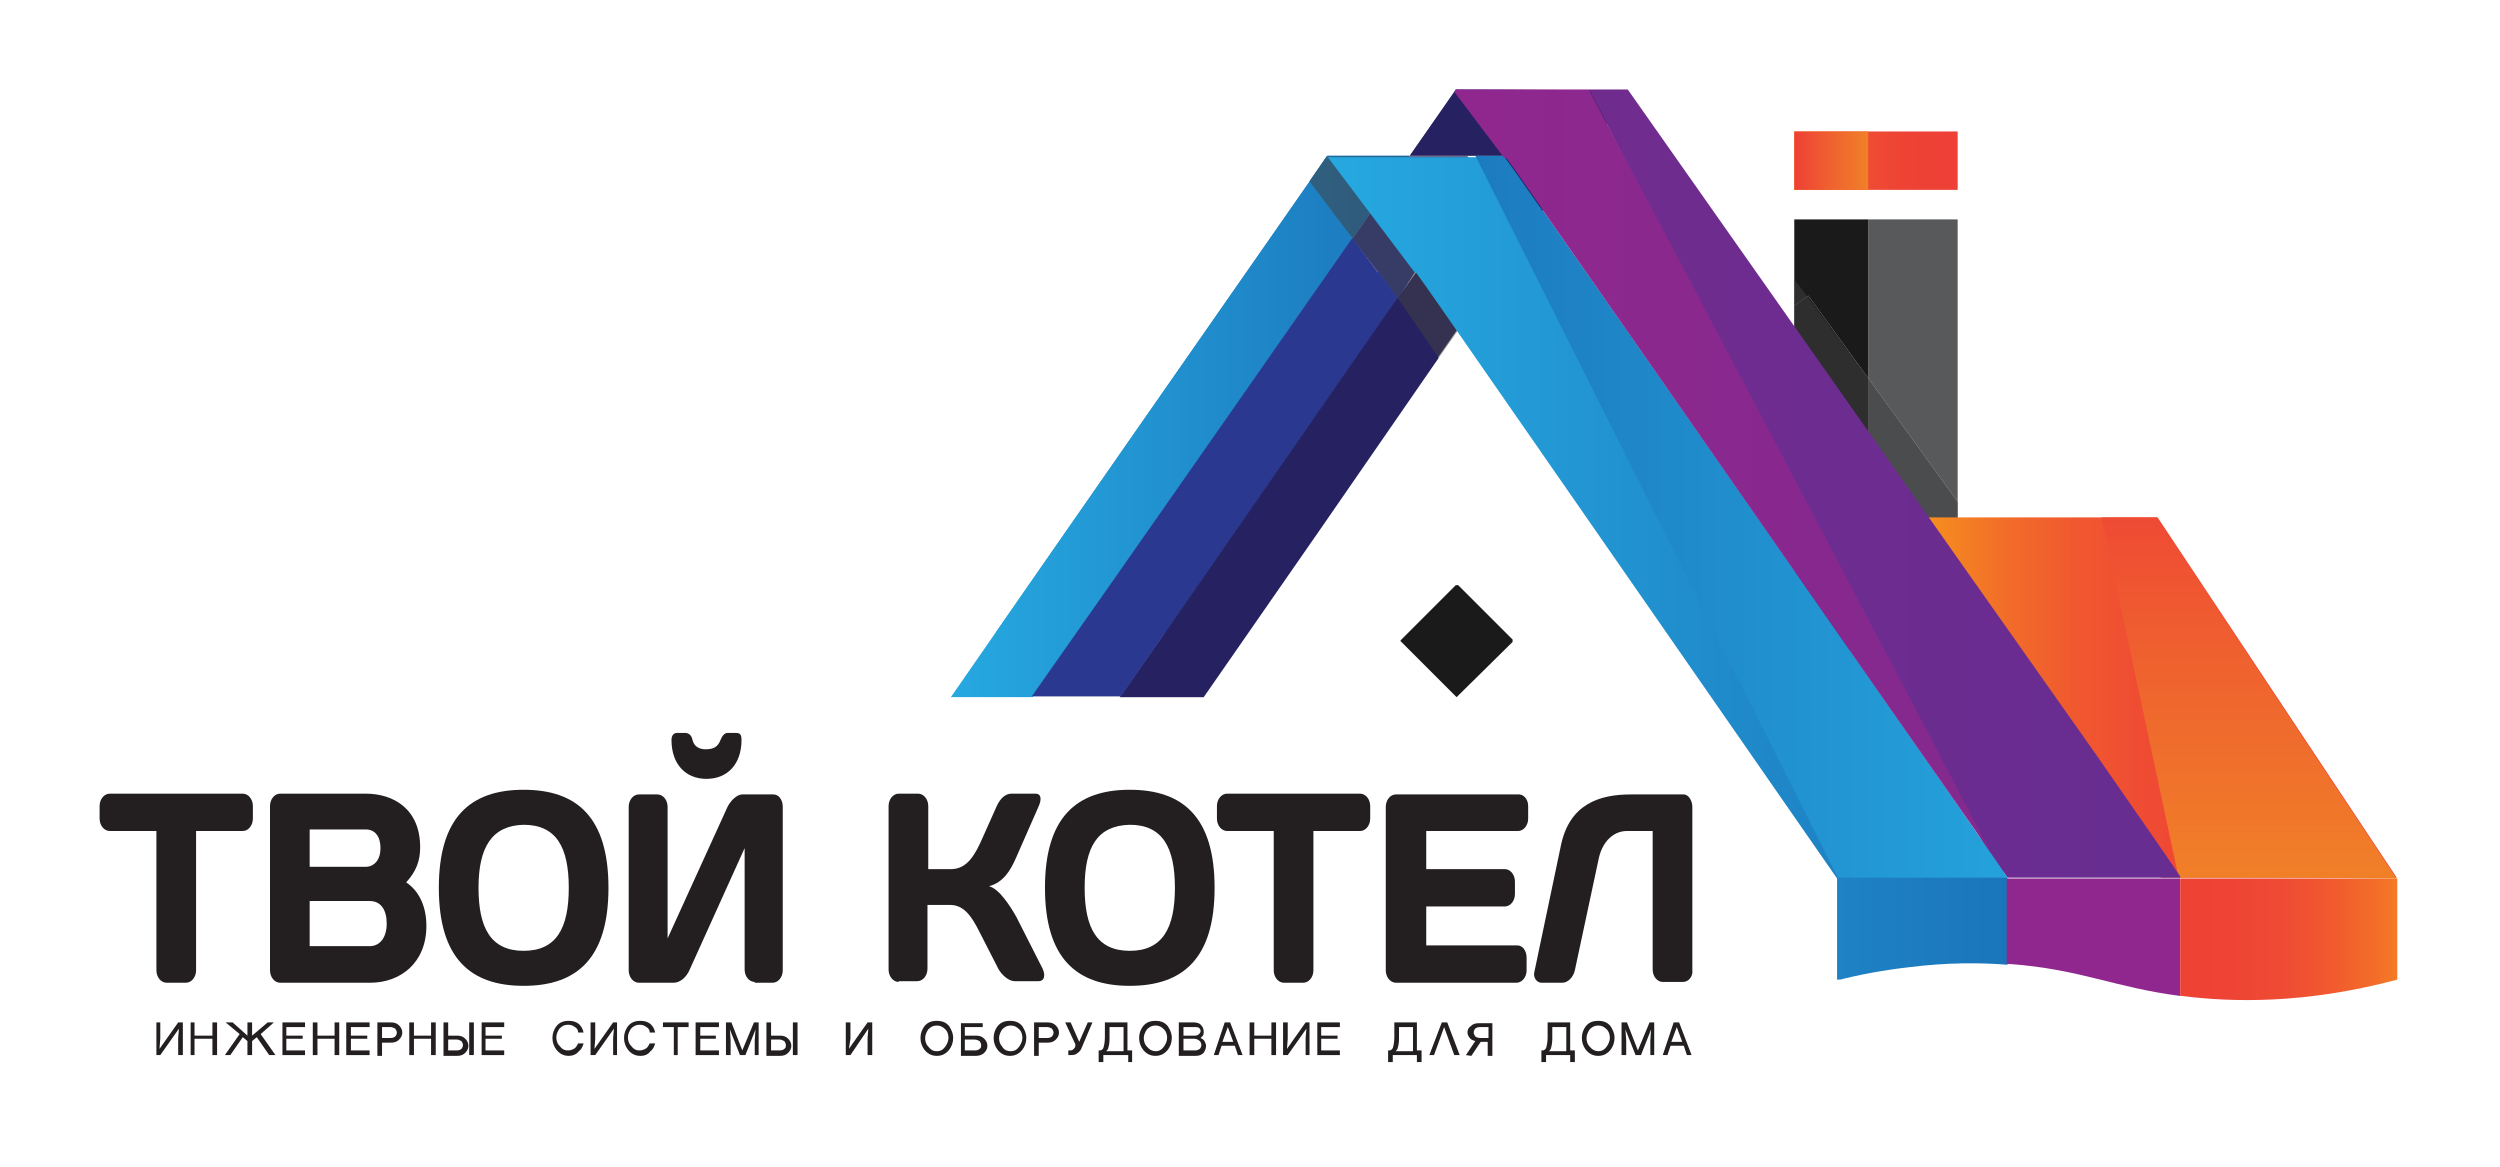 <?xml version="1.0" encoding="utf-8"?>
<!-- Generator: Adobe Illustrator 18.0.0, SVG Export Plug-In . SVG Version: 6.00 Build 0)  -->
<!DOCTYPE svg PUBLIC "-//W3C//DTD SVG 1.1//EN" "http://www.w3.org/Graphics/SVG/1.1/DTD/svg11.dtd">
<svg version="1.1" id="Layer_1" xmlns="http://www.w3.org/2000/svg" xmlns:xlink="http://www.w3.org/1999/xlink" x="0px" y="0px"
	 viewBox="0 0 321.3 150" enable-background="new 0 0 321.3 150" xml:space="preserve">
<g>
	<defs>
		<rect id="SVGID_1_" x="-120.3" y="-208.6" width="566.9" height="566.9"/>
	</defs>
	<clipPath id="SVGID_2_">
		<use xlink:href="#SVGID_1_"  overflow="visible"/>
	</clipPath>
	<g clip-path="url(#SVGID_2_)">
		<defs>
			<rect id="SVGID_3_" x="-120.3" y="-208.6" width="566.9" height="566.9"/>
		</defs>
		<clipPath id="SVGID_4_">
			<use xlink:href="#SVGID_3_"  overflow="visible"/>
		</clipPath>
		<path clip-path="url(#SVGID_4_)" fill="#231F20" d="M31.2,102c0.7,0,1.3,0.7,1.3,1.6v1.6c0,0.9-0.6,1.6-1.3,1.6h-6v17.9
			c0,0.9-0.6,1.6-1.3,1.6h-2.5c-0.7,0-1.3-0.7-1.3-1.6v-17.9h-6c-0.7,0-1.3-0.7-1.3-1.6v-1.6c0-0.9,0.6-1.6,1.3-1.6H31.2z"/>
		<path clip-path="url(#SVGID_4_)" fill="#231F20" d="M34.7,103.6c0-0.9,0.6-1.6,1.3-1.6h11c3.5,0,7,1.9,7,6.9
			c0,1.7-0.5,3.1-1.8,4.5c1.8,1.2,2.6,3.3,2.6,5.6c0,4.8-3.4,7.3-7.2,7.3H36c-0.7,0-1.3-0.7-1.3-1.6V103.6z M39.8,106.6v4.8H47
			c1.1,0,1.9-0.9,1.9-2.4s-0.7-2.4-1.9-2.4H39.8z M39.8,115.8v5.8h7.7c1.4,0,2.2-1.2,2.2-2.9c0-1.7-0.7-2.9-2.2-2.9H39.8z"/>
		<path clip-path="url(#SVGID_4_)" fill="#231F20" d="M67.3,101.5c6.9,0,10.9,3.6,10.9,12.6c0,9-4,12.6-10.9,12.6
			s-10.9-3.6-10.9-12.6C56.4,105.1,60.4,101.5,67.3,101.5 M61.5,114.1c0,5.2,1.6,8.1,5.8,8.1c4.2,0,5.8-2.9,5.8-8.1
			c0-5.2-1.6-8.1-5.8-8.1C63.2,106.1,61.5,108.9,61.5,114.1"/>
		<path clip-path="url(#SVGID_4_)" fill="#231F20" d="M97,126.2c-0.7,0-1.3-0.7-1.3-1.6V109l-7.1,15.7c-0.4,0.9-1.2,1.6-2,1.6h-4.5
			c-0.7,0-1.3-0.7-1.3-1.6v-21c0-0.9,0.6-1.6,1.3-1.6h2.4c0.7,0,1.3,0.7,1.3,1.6v16.9l7.7-16.9c0.4-0.8,1.2-1.6,1.9-1.6h4
			c0.7,0,1.2,0.7,1.2,1.6v21c0,0.9-0.6,1.6-1.3,1.6H97z M92.6,95.1c0.2-0.5,0.5-0.9,0.9-0.9h1.1c0.5,0,0.7,0.2,0.7,0.9
			c0,3.1-1.8,5-4.5,5s-4.5-1.9-4.5-5c0-0.6,0.3-0.9,0.7-0.9h1.1c0.4,0,0.8,0.3,0.9,0.9c0.2,0.8,0.8,1.2,1.7,1.2
			C91.8,96.3,92.3,95.9,92.6,95.1"/>
		<path clip-path="url(#SVGID_4_)" fill="#231F20" d="M115.5,126.2c-0.7,0-1.3-0.7-1.3-1.6v-21c0-0.9,0.6-1.6,1.3-1.6h2.5
			c0.7,0,1.3,0.7,1.3,1.6v8.1h2.9c1.6,0,2.7-1,3.8-3.4l2.1-4.7c0.5-1.1,1.2-1.6,1.9-1.6h3.1c0.7,0,0.8,0.7,0.4,1.6l-2.9,6.6
			c-0.7,1.6-1.6,3.2-3.5,3.7c1.3,0.3,2.7,2.5,3.5,3.9l3.4,6.7c0.4,0.9,0.2,1.6-0.5,1.6h-3.1c-0.7,0-1.6-0.7-2.1-1.6l-2.4-4.7
			c-1-2-2-3.5-3.8-3.5h-2.9v8.2c0,0.9-0.6,1.6-1.3,1.6H115.5z"/>
		<path clip-path="url(#SVGID_4_)" fill="#231F20" d="M145.2,101.5c6.9,0,10.9,3.6,10.9,12.6c0,9-4,12.6-10.9,12.6
			c-6.9,0-10.9-3.6-10.9-12.6C134.3,105.1,138.3,101.5,145.2,101.5 M139.4,114.1c0,5.2,1.6,8.1,5.8,8.1c4.2,0,5.8-2.9,5.8-8.1
			c0-5.2-1.6-8.1-5.8-8.1C141,106.1,139.4,108.9,139.4,114.1"/>
		<path clip-path="url(#SVGID_4_)" fill="#231F20" d="M174.8,102c0.7,0,1.3,0.7,1.3,1.6v1.6c0,0.9-0.6,1.6-1.3,1.6h-6v17.9
			c0,0.9-0.6,1.6-1.3,1.6h-2.5c-0.7,0-1.3-0.7-1.3-1.6v-17.9h-6c-0.7,0-1.3-0.7-1.3-1.6v-1.6c0-0.9,0.6-1.6,1.3-1.6H174.8z"/>
		<path clip-path="url(#SVGID_4_)" fill="#231F20" d="M196.4,103.6v1.6c0,0.9-0.6,1.6-1.3,1.6h-11.8v4.9h10.1c0.7,0,1.3,0.7,1.3,1.6
			v1.6c0,0.9-0.6,1.6-1.3,1.6h-10.1v5h11.7c0.7,0,1.2,0.7,1.2,1.6v1.6c0,0.9-0.6,1.6-1.3,1.6h-15.5c-0.7,0-1.3-0.7-1.3-1.6v-21
			c0-0.9,0.6-1.6,1.3-1.6h15.6C195.8,102,196.4,102.7,196.4,103.6"/>
		<path clip-path="url(#SVGID_4_)" fill="#231F20" d="M216.3,126.2h-2.6c-0.7,0-1.3-0.7-1.3-1.6v-17.8h-3.3c-1.7,0-3.1,1.3-3.6,3.4
			l-3.1,14.5c-0.2,0.9-0.9,1.6-1.6,1.6h-2.7c-0.6,0-1.1-0.7-0.9-1.4l3.4-16.2c1.1-5.4,5-6.6,9-6.6h6.8c0.6,0,1.1,0.8,1.1,1.6v21
			C217.6,125.5,217,126.2,216.3,126.2"/>
		<polygon clip-path="url(#SVGID_4_)" fill="#231F20" points="23.5,131.4 23.5,135.6 22.9,135.6 22.9,133.4 23,132.2 20.6,135.6 
			20.1,135.6 20.1,131.4 20.6,131.4 20.6,133.5 20.5,134.8 22.9,131.4 		"/>
		<polygon clip-path="url(#SVGID_4_)" fill="#231F20" points="24.5,131.4 25,131.4 25,133.1 27.3,133.1 27.3,131.4 27.9,131.4 
			27.9,135.6 27.3,135.6 27.3,133.5 25,133.5 25,135.6 24.5,135.6 		"/>
		<polygon clip-path="url(#SVGID_4_)" fill="#231F20" points="31.8,135.6 31.8,133.8 31.2,133.3 29.6,135.6 28.9,135.6 30.8,132.9 
			29,131.4 29.9,131.4 31.8,133.1 31.8,131.4 32.4,131.4 32.4,133.1 34.4,131.4 35.2,131.4 33.5,132.9 35.4,135.6 34.6,135.6 
			33,133.3 32.4,133.8 32.4,135.6 		"/>
		<polygon clip-path="url(#SVGID_4_)" fill="#231F20" points="36.3,131.4 39.2,131.4 39.2,132 36.8,132 36.8,133.1 38.9,133.1 
			38.9,133.5 36.8,133.5 36.8,135 39.2,135 39.2,135.6 36.3,135.6 		"/>
		<polygon clip-path="url(#SVGID_4_)" fill="#231F20" points="40.2,131.4 40.8,131.4 40.8,133.1 43,133.1 43,131.4 43.6,131.4 
			43.6,135.6 43,135.6 43,133.5 40.8,133.5 40.8,135.6 40.2,135.6 		"/>
		<polygon clip-path="url(#SVGID_4_)" fill="#231F20" points="44.5,131.4 47.5,131.4 47.5,132 45.1,132 45.1,133.1 47.2,133.1 
			47.2,133.5 45.1,133.5 45.1,135 47.5,135 47.5,135.6 44.5,135.6 		"/>
		<path clip-path="url(#SVGID_4_)" fill="#231F20" d="M48.5,131.4h1.7c0.5,0,0.8,0.1,1.1,0.4c0.2,0.2,0.4,0.5,0.4,0.9
			c0,0.3-0.1,0.6-0.4,0.9c-0.3,0.3-0.6,0.4-1.1,0.4h-1.1v1.7h-0.6V131.4z M49.1,132v1.4h1.1c0.3,0,0.5-0.1,0.6-0.2
			c0.1-0.1,0.2-0.3,0.2-0.5c0-0.2-0.1-0.3-0.2-0.5c-0.2-0.1-0.4-0.2-0.6-0.2H49.1z"/>
		<polygon clip-path="url(#SVGID_4_)" fill="#231F20" points="52.6,131.4 53.2,131.4 53.2,133.1 55.4,133.1 55.4,131.4 56,131.4 
			56,135.6 55.4,135.6 55.4,133.5 53.2,133.5 53.2,135.6 52.6,135.6 		"/>
		<path clip-path="url(#SVGID_4_)" fill="#231F20" d="M57,135.6v-4.2h0.6v1.7h1.1c0.5,0,0.8,0.1,1.1,0.4c0.2,0.2,0.4,0.5,0.4,0.9
			c0,0.3-0.1,0.6-0.4,0.9c-0.3,0.3-0.6,0.4-1.1,0.4H57z M57.6,135h1.1c0.3,0,0.5-0.1,0.6-0.2c0.1-0.1,0.2-0.3,0.2-0.5
			s-0.1-0.3-0.2-0.5c-0.2-0.1-0.4-0.2-0.6-0.2h-1.1V135z M60.9,135.6h-0.6v-4.2h0.6V135.6z"/>
		<polygon clip-path="url(#SVGID_4_)" fill="#231F20" points="61.9,131.4 64.8,131.4 64.8,132 62.4,132 62.4,133.1 64.5,133.1 
			64.5,133.5 62.4,133.5 62.4,135 64.8,135 64.8,135.6 61.9,135.6 		"/>
		<path clip-path="url(#SVGID_4_)" fill="#231F20" d="M73.1,135.7c-0.7,0-1.2-0.3-1.6-0.8c-0.3-0.4-0.5-0.9-0.5-1.5
			c0-0.6,0.2-1.1,0.5-1.5c0.4-0.5,0.9-0.7,1.6-0.7c0.5,0,0.9,0.1,1.3,0.4c0.3,0.3,0.5,0.6,0.6,1.1h-0.7c0-0.3-0.1-0.5-0.4-0.7
			c-0.3-0.2-0.5-0.3-0.9-0.3c-0.5,0-0.8,0.2-1.1,0.5c-0.2,0.3-0.4,0.7-0.4,1.1c0,0.4,0.1,0.8,0.4,1.1c0.3,0.4,0.6,0.6,1.1,0.6
			c0.3,0,0.6-0.1,0.9-0.3c0.2-0.2,0.3-0.4,0.4-0.6H75c-0.1,0.4-0.3,0.8-0.6,1C74.1,135.5,73.6,135.7,73.1,135.7"/>
		<polygon clip-path="url(#SVGID_4_)" fill="#231F20" points="79.3,131.4 79.3,135.6 78.8,135.6 78.8,133.4 78.9,132.2 76.5,135.6 
			75.9,135.6 75.9,131.4 76.5,131.4 76.5,133.5 76.4,134.8 78.8,131.4 		"/>
		<path clip-path="url(#SVGID_4_)" fill="#231F20" d="M82.3,135.7c-0.7,0-1.2-0.3-1.6-0.8c-0.3-0.4-0.5-0.9-0.5-1.5
			c0-0.6,0.2-1.1,0.5-1.5c0.4-0.5,0.9-0.7,1.6-0.7c0.5,0,0.9,0.1,1.3,0.4c0.3,0.3,0.5,0.6,0.6,1.1h-0.7c0-0.3-0.1-0.5-0.4-0.7
			c-0.3-0.2-0.5-0.3-0.9-0.3c-0.5,0-0.8,0.2-1.1,0.5c-0.2,0.3-0.4,0.7-0.4,1.1c0,0.4,0.1,0.8,0.4,1.1c0.3,0.4,0.6,0.6,1.1,0.6
			c0.3,0,0.6-0.1,0.9-0.3c0.2-0.2,0.3-0.4,0.4-0.6h0.7c-0.1,0.4-0.3,0.8-0.6,1C83.3,135.5,82.9,135.7,82.3,135.7"/>
		<polygon clip-path="url(#SVGID_4_)" fill="#231F20" points="85.2,131.4 88.5,131.4 88.5,132 87.1,132 87.1,135.6 86.6,135.6 
			86.6,132 85.2,132 		"/>
		<polygon clip-path="url(#SVGID_4_)" fill="#231F20" points="89.4,131.4 92.4,131.4 92.4,132 90,132 90,133.1 92,133.1 92,133.5 
			90,133.5 90,135 92.4,135 92.4,135.6 89.4,135.6 		"/>
		<polygon clip-path="url(#SVGID_4_)" fill="#231F20" points="94,131.4 95.4,135 96.9,131.4 97.5,131.4 97.5,135.6 97,135.6 
			97,133.7 97.1,132.3 95.8,135.6 95.1,135.6 93.8,132.3 93.9,133.7 93.9,135.6 93.3,135.6 93.3,131.4 		"/>
		<path clip-path="url(#SVGID_4_)" fill="#231F20" d="M98.5,135.6v-4.2h0.6v1.7h1.1c0.5,0,0.8,0.1,1.1,0.4c0.2,0.2,0.4,0.5,0.4,0.9
			c0,0.3-0.1,0.6-0.4,0.9c-0.3,0.3-0.6,0.4-1.1,0.4H98.5z M99.1,135h1.1c0.3,0,0.5-0.1,0.6-0.2c0.2-0.1,0.2-0.3,0.2-0.5
			s-0.1-0.3-0.2-0.5c-0.2-0.1-0.4-0.2-0.6-0.2h-1.1V135z M102.5,135.6h-0.6v-4.2h0.6V135.6z"/>
		<polygon clip-path="url(#SVGID_4_)" fill="#231F20" points="112.1,131.4 112.1,135.6 111.5,135.6 111.5,133.4 111.6,132.2 
			109.3,135.6 108.7,135.6 108.7,131.4 109.3,131.4 109.3,133.5 109.1,134.8 111.5,131.4 		"/>
		<path clip-path="url(#SVGID_4_)" fill="#231F20" d="M122.5,133.4c0,0.6-0.2,1.1-0.5,1.5c-0.4,0.5-0.9,0.8-1.6,0.8
			c-0.7,0-1.2-0.3-1.6-0.8c-0.3-0.4-0.5-0.9-0.5-1.5c0-0.6,0.2-1.1,0.5-1.5c0.4-0.5,0.9-0.7,1.6-0.7c0.7,0,1.2,0.2,1.6,0.7
			C122.3,132.4,122.5,132.8,122.5,133.4 M120.4,135.1c0.5,0,0.8-0.2,1.1-0.6c0.2-0.3,0.4-0.7,0.4-1.1c0-0.4-0.1-0.8-0.4-1.1
			c-0.3-0.3-0.6-0.5-1.1-0.5c-0.5,0-0.8,0.2-1.1,0.5c-0.2,0.3-0.4,0.7-0.4,1.1c0,0.4,0.1,0.8,0.4,1.1
			C119.6,134.9,119.9,135.1,120.4,135.1"/>
		<path clip-path="url(#SVGID_4_)" fill="#231F20" d="M126.3,132H124v1.1h1.4c0.5,0,0.8,0.1,1.1,0.4c0.2,0.2,0.4,0.5,0.4,0.9
			c0,0.3-0.1,0.6-0.4,0.9c-0.3,0.3-0.7,0.4-1.1,0.4h-1.9v-4.2h2.8V132z M125.3,135c0.3,0,0.5-0.1,0.6-0.2c0.2-0.1,0.2-0.3,0.2-0.5
			c0-0.2-0.1-0.3-0.2-0.5c-0.2-0.1-0.4-0.2-0.7-0.2H124v1.4H125.3z"/>
		<path clip-path="url(#SVGID_4_)" fill="#231F20" d="M131.9,133.4c0,0.6-0.2,1.1-0.5,1.5c-0.4,0.5-0.9,0.8-1.6,0.8
			c-0.7,0-1.2-0.3-1.6-0.8c-0.3-0.4-0.5-0.9-0.5-1.5c0-0.6,0.2-1.1,0.5-1.5c0.4-0.5,0.9-0.7,1.6-0.7c0.7,0,1.2,0.2,1.6,0.7
			C131.7,132.4,131.9,132.8,131.9,133.4 M129.9,135.1c0.5,0,0.8-0.2,1.1-0.6c0.2-0.3,0.4-0.7,0.4-1.1c0-0.4-0.1-0.8-0.4-1.1
			c-0.3-0.3-0.6-0.5-1.1-0.5c-0.5,0-0.8,0.2-1.1,0.5c-0.2,0.3-0.4,0.7-0.4,1.1c0,0.4,0.1,0.8,0.4,1.1
			C129,134.9,129.4,135.1,129.9,135.1"/>
		<path clip-path="url(#SVGID_4_)" fill="#231F20" d="M132.9,131.4h1.7c0.5,0,0.8,0.1,1.1,0.4c0.2,0.2,0.4,0.5,0.4,0.9
			c0,0.3-0.1,0.6-0.4,0.9c-0.3,0.3-0.6,0.4-1.1,0.4h-1.1v1.7h-0.6V131.4z M133.5,132v1.4h1.1c0.3,0,0.5-0.1,0.6-0.2
			c0.1-0.1,0.2-0.3,0.2-0.5c0-0.2-0.1-0.3-0.2-0.5c-0.2-0.1-0.4-0.2-0.6-0.2H133.5z"/>
		<path clip-path="url(#SVGID_4_)" fill="#231F20" d="M137.6,131.4l1.1,2.5l1.1-2.5l0.6,0l-1.4,3.3c-0.1,0.3-0.3,0.5-0.6,0.7
			c-0.2,0.2-0.6,0.2-1,0.2h-0.1V135h0.3c0.2,0,0.3-0.1,0.4-0.2c0.1-0.1,0.2-0.2,0.2-0.4c0-0.1,0-0.2,0-0.2l-1.3-2.8L137.6,131.4z"/>
		<path clip-path="url(#SVGID_4_)" fill="#231F20" d="M145,135.6h-3.2v0.9h-0.6V135h0.2c0.1,0,0.3-0.1,0.4-0.3
			c0.1-0.3,0.2-0.8,0.2-1.4v-1.9h2.9v3.6h0.6v1.5H145V135.6z M144.4,132h-1.8v1.5c0,0.6-0.1,1-0.2,1.3c-0.1,0.2-0.2,0.3-0.3,0.3h2.3
			V132z"/>
		<path clip-path="url(#SVGID_4_)" fill="#231F20" d="M150.6,133.4c0,0.6-0.2,1.1-0.5,1.5c-0.4,0.5-0.9,0.8-1.6,0.8
			c-0.7,0-1.2-0.3-1.6-0.8c-0.3-0.4-0.5-0.9-0.5-1.5c0-0.6,0.2-1.1,0.5-1.5c0.4-0.5,0.9-0.7,1.6-0.7c0.7,0,1.2,0.2,1.6,0.7
			C150.4,132.4,150.6,132.8,150.6,133.4 M148.5,135.1c0.5,0,0.8-0.2,1.1-0.6c0.2-0.3,0.4-0.7,0.4-1.1c0-0.4-0.1-0.8-0.4-1.1
			c-0.3-0.3-0.6-0.5-1.1-0.5c-0.5,0-0.8,0.2-1.1,0.5c-0.2,0.3-0.4,0.7-0.4,1.1c0,0.4,0.1,0.8,0.4,1.1
			C147.7,134.9,148.1,135.1,148.5,135.1"/>
		<path clip-path="url(#SVGID_4_)" fill="#231F20" d="M151.5,135.6v-4.2h1.9c0.4,0,0.8,0.1,1,0.4c0.2,0.2,0.3,0.5,0.3,0.8
			c0,0.2,0,0.3-0.1,0.5c-0.1,0.1-0.2,0.2-0.3,0.3c0.2,0.1,0.4,0.2,0.5,0.4c0.1,0.2,0.2,0.4,0.2,0.6c0,0.3-0.1,0.6-0.3,0.9
			c-0.3,0.3-0.6,0.4-1.1,0.4H151.5z M153.6,132h-1.5v1.1h1.5c0.2,0,0.4-0.1,0.5-0.2c0.1-0.1,0.2-0.2,0.2-0.4c0-0.2-0.1-0.3-0.2-0.4
			C153.9,132,153.8,132,153.6,132 M153.5,133.5h-1.4v1.5h1.5c0.3,0,0.4-0.1,0.6-0.2c0.1-0.1,0.2-0.3,0.2-0.5c0-0.2-0.1-0.4-0.2-0.5
			C154,133.6,153.7,133.5,153.5,133.5"/>
		<path clip-path="url(#SVGID_4_)" fill="#231F20" d="M157.4,131.4h0.7l1.6,4.2l-0.6,0l-0.4-1.2h-1.7l-0.4,1.2l-0.6,0L157.4,131.4z
			 M158.5,133.9l-0.7-1.9l-0.7,1.9H158.5z"/>
		<polygon clip-path="url(#SVGID_4_)" fill="#231F20" points="160.6,131.4 161.2,131.4 161.2,133.1 163.4,133.1 163.4,131.4 
			164,131.4 164,135.6 163.4,135.6 163.4,133.5 161.2,133.5 161.2,135.6 160.6,135.6 		"/>
		<polygon clip-path="url(#SVGID_4_)" fill="#231F20" points="168.3,131.4 168.3,135.6 167.8,135.6 167.8,133.4 167.9,132.2 
			165.5,135.6 164.9,135.6 164.9,131.4 165.5,131.4 165.5,133.5 165.4,134.8 167.8,131.4 		"/>
		<polygon clip-path="url(#SVGID_4_)" fill="#231F20" points="169.3,131.4 172.2,131.4 172.2,132 169.8,132 169.8,133.1 
			171.9,133.1 171.9,133.5 169.8,133.5 169.8,135 172.2,135 172.2,135.6 169.3,135.6 		"/>
		<path clip-path="url(#SVGID_4_)" fill="#231F20" d="M182.2,135.6H179v0.9h-0.6V135h0.2c0.1,0,0.3-0.1,0.4-0.3
			c0.1-0.3,0.2-0.8,0.2-1.4v-1.9h2.9v3.6h0.6v1.5h-0.6V135.6z M181.6,132h-1.8v1.5c0,0.6-0.1,1-0.2,1.3c-0.1,0.2-0.2,0.3-0.3,0.3
			h2.3V132z"/>
		<polygon clip-path="url(#SVGID_4_)" fill="#231F20" points="183.7,135.6 185.3,131.4 186,131.4 187.6,135.6 186.9,135.6 
			185.6,132 184.3,135.6 		"/>
		<path clip-path="url(#SVGID_4_)" fill="#231F20" d="M188.4,135.6l1.2-1.8c-0.3-0.1-0.6-0.2-0.7-0.4c-0.2-0.2-0.3-0.5-0.3-0.7
			c0-0.3,0.1-0.6,0.4-0.8c0.3-0.3,0.6-0.4,1.1-0.4h1.7v4.2h-0.6v-1.8l-0.9,0l-1.2,1.8L188.4,135.6z M191.3,132h-1.1
			c-0.3,0-0.5,0.1-0.6,0.2c-0.1,0.1-0.2,0.3-0.2,0.5c0,0.2,0.1,0.3,0.2,0.5c0.1,0.1,0.4,0.2,0.6,0.2h1.1V132z"/>
		<path clip-path="url(#SVGID_4_)" fill="#231F20" d="M201.9,135.6h-3.2v0.9h-0.6V135h0.2c0.1,0,0.3-0.1,0.4-0.3
			c0.1-0.3,0.2-0.8,0.2-1.4v-1.9h2.9v3.6h0.6v1.5h-0.6V135.6z M201.3,132h-1.8v1.5c0,0.6-0.1,1-0.2,1.3c-0.1,0.2-0.2,0.3-0.3,0.3
			h2.3V132z"/>
		<path clip-path="url(#SVGID_4_)" fill="#231F20" d="M207.5,133.4c0,0.6-0.2,1.1-0.5,1.5c-0.4,0.5-0.9,0.8-1.6,0.8
			c-0.7,0-1.2-0.3-1.6-0.8c-0.3-0.4-0.5-0.9-0.5-1.5c0-0.6,0.2-1.1,0.5-1.5c0.4-0.5,0.9-0.7,1.6-0.7c0.7,0,1.2,0.2,1.6,0.7
			C207.3,132.4,207.5,132.8,207.5,133.4 M205.4,135.1c0.5,0,0.8-0.2,1.1-0.6c0.2-0.3,0.4-0.7,0.4-1.1c0-0.4-0.1-0.8-0.4-1.1
			c-0.3-0.3-0.6-0.5-1.1-0.5c-0.5,0-0.8,0.2-1.1,0.5c-0.2,0.3-0.4,0.7-0.4,1.1c0,0.4,0.1,0.8,0.4,1.1
			C204.6,134.9,205,135.1,205.4,135.1"/>
		<polygon clip-path="url(#SVGID_4_)" fill="#231F20" points="209.1,131.4 210.5,135 212,131.4 212.6,131.4 212.6,135.6 
			212.1,135.6 212.1,133.7 212.2,132.3 210.9,135.6 210.2,135.6 208.9,132.3 209,133.7 209,135.6 208.4,135.6 208.4,131.4 		"/>
		<path clip-path="url(#SVGID_4_)" fill="#231F20" d="M215.1,131.4h0.7l1.6,4.2l-0.6,0l-0.4-1.2h-1.7l-0.4,1.2l-0.6,0L215.1,131.4z
			 M216.2,133.9l-0.7-1.9l-0.7,1.9H216.2z"/>
		<path clip-path="url(#SVGID_4_)" fill="#EE4036" d="M283.9,83.9L283.9,83.9l-0.2,0C283.8,83.8,283.9,83.9,283.9,83.9"/>
		<g clip-path="url(#SVGID_4_)">
			<g>
				<defs>
					<rect id="SVGID_5_" x="180" y="75.2" width="14.4" height="14.4"/>
				</defs>
				<clipPath id="SVGID_6_">
					<use xlink:href="#SVGID_5_"  overflow="visible"/>
				</clipPath>
				<path clip-path="url(#SVGID_6_)" fill="#1A1A1A" d="M187.2,89.6l-7.2-7.2c0,0,0-0.1,0-0.1l7.2-7.2c0,0,0.1,0,0.1,0l7.2,7.2
					c0,0,0,0.1,0,0.1L187.2,89.6C187.2,89.6,187.2,89.6,187.2,89.6"/>
			</g>
		</g>
		<polygon clip-path="url(#SVGID_4_)" fill="#58595B" points="251.6,64.5 251.6,28.2 240.1,28.2 240.1,48.6 		"/>
		<polygon clip-path="url(#SVGID_4_)" fill="#58595B" points="251.6,69.2 249,71.2 240.1,59 240.1,77.9 251.6,77.9 		"/>
		<rect x="230.6" y="77.9" clip-path="url(#SVGID_4_)" fill="#1A1A1A" width="9.5" height="5.7"/>
		<polygon clip-path="url(#SVGID_4_)" fill="#1A1A1A" points="230.6,45.9 230.6,77.9 240.1,77.9 240.1,59 		"/>
		<polygon clip-path="url(#SVGID_4_)" fill="#1A1A1A" points="240.1,48.6 240.1,28.2 230.6,28.2 230.6,39.3 232.4,38 		"/>
		<polygon clip-path="url(#SVGID_4_)" fill="#58595B" points="240.1,59 249,71.2 251.6,69.2 251.6,64.5 240.1,48.6 		"/>
		<g opacity="0.53" clip-path="url(#SVGID_4_)">
			<g>
				<defs>
					<rect id="SVGID_7_" x="240.1" y="48.6" width="11.5" height="22.5"/>
				</defs>
				<clipPath id="SVGID_8_">
					<use xlink:href="#SVGID_7_"  overflow="visible"/>
				</clipPath>
				<polygon clip-path="url(#SVGID_8_)" fill="#404041" points="240.1,59 249,71.2 251.6,69.2 251.6,64.5 240.1,48.6 				"/>
			</g>
		</g>
		<polygon clip-path="url(#SVGID_4_)" fill="#1A1A1A" points="240.1,48.6 232.4,38 230.6,39.3 230.6,45.9 240.1,59 		"/>
		<g opacity="0.53" clip-path="url(#SVGID_4_)">
			<g>
				<defs>
					<rect id="SVGID_9_" x="230.6" y="35.9" width="9.5" height="23.1"/>
				</defs>
				<clipPath id="SVGID_10_">
					<use xlink:href="#SVGID_9_"  overflow="visible"/>
				</clipPath>
				<path clip-path="url(#SVGID_10_)" fill="#404041" d="M240.1,48.6c-3.2-4.2-6.3-8.5-9.5-12.7c0,1.1,0,2.2,0,3.3v6.7l9.5,13V48.6z
					"/>
			</g>
		</g>
	</g>
	<g clip-path="url(#SVGID_2_)">
		<defs>
			<path id="SVGID_11_" d="M264.2,92.4l1,1.5l12.6,19h30.3l0,0l-30.8-46.4h-29.8c-0.1,0-0.1,0-0.2,0
				C252.9,75.1,258.6,83.7,264.2,92.4"/>
		</defs>
		<clipPath id="SVGID_12_">
			<use xlink:href="#SVGID_11_"  overflow="visible"/>
		</clipPath>
		
			<linearGradient id="SVGID_13_" gradientUnits="userSpaceOnUse" x1="-35.632" y1="409.832" x2="-34.632" y2="409.832" gradientTransform="matrix(-60.897 0 0 -60.897 -1861.78 25047.295)">
			<stop  offset="0" style="stop-color:#EE4036"/>
			<stop  offset="0.332" style="stop-color:#EE4235"/>
			<stop  offset="0.527" style="stop-color:#EF4B33"/>
			<stop  offset="0.687" style="stop-color:#F0592F"/>
			<stop  offset="0.828" style="stop-color:#F26D29"/>
			<stop  offset="0.954" style="stop-color:#F58721"/>
			<stop  offset="1" style="stop-color:#F6921E"/>
		</linearGradient>
		<rect x="247.3" y="66.4" clip-path="url(#SVGID_12_)" fill="url(#SVGID_13_)" width="60.8" height="46.4"/>
	</g>
	<g clip-path="url(#SVGID_2_)">
		<defs>
			<path id="SVGID_14_" d="M270.1,66.5c3.3,15.4,6.6,30.9,9.9,46.3c9.3,0,18.7,0,28,0.1l0,0l-30.8-46.4H270.1z"/>
		</defs>
		<clipPath id="SVGID_15_">
			<use xlink:href="#SVGID_14_"  overflow="visible"/>
		</clipPath>
		
			<linearGradient id="SVGID_16_" gradientUnits="userSpaceOnUse" x1="-36.074" y1="407.478" x2="-35.074" y2="407.478" gradientTransform="matrix(0 -54.742 54.742 0 -22016.9 -1861.909)">
			<stop  offset="0" style="stop-color:#F08028"/>
			<stop  offset="0.608" style="stop-color:#EF5B30"/>
			<stop  offset="1" style="stop-color:#EE4036"/>
		</linearGradient>
		<rect x="270.1" y="66.5" clip-path="url(#SVGID_15_)" fill="url(#SVGID_16_)" width="37.9" height="46.4"/>
	</g>
	<g clip-path="url(#SVGID_2_)">
		<defs>
			<rect id="SVGID_17_" x="-120.3" y="-208.6" width="566.9" height="566.9"/>
		</defs>
		<clipPath id="SVGID_18_">
			<use xlink:href="#SVGID_17_"  overflow="visible"/>
		</clipPath>
		<path clip-path="url(#SVGID_18_)" fill="#262261" d="M180.5,37.1l1.5-2.1L182,35l11.3-15l0,0h-12.1l5.9-8.5
			c7.3,0,14.6,0.1,21.9,0.1c-2.1,3-4.2,6-6.3,8.9l-0.1-0.1l-1.5,2.1l-2.3,3.3l-38.6,55.5h-10.7l28.5-41.1L180.5,37.1z"/>
	</g>
	<g clip-path="url(#SVGID_2_)">
		<defs>
			<polygon id="SVGID_19_" points="170.6,20 127.9,81.4 138.6,81.4 181.2,20 			"/>
		</defs>
		<clipPath id="SVGID_20_">
			<use xlink:href="#SVGID_19_"  overflow="visible"/>
		</clipPath>
		
			<linearGradient id="SVGID_21_" gradientUnits="userSpaceOnUse" x1="-38.564" y1="409.951" x2="-37.564" y2="409.951" gradientTransform="matrix(53.295 0 0 -53.295 2183.172 21899.055)">
			<stop  offset="0" style="stop-color:#26A9E0"/>
			<stop  offset="1" style="stop-color:#1B75BB"/>
		</linearGradient>
		<rect x="127.9" y="20" clip-path="url(#SVGID_20_)" fill="url(#SVGID_21_)" width="53.3" height="61.3"/>
	</g>
	<g clip-path="url(#SVGID_2_)">
		<defs>
			<rect id="SVGID_22_" x="230.6" y="16.9" width="21" height="7.5"/>
		</defs>
		<clipPath id="SVGID_23_">
			<use xlink:href="#SVGID_22_"  overflow="visible"/>
		</clipPath>
		
			<linearGradient id="SVGID_24_" gradientUnits="userSpaceOnUse" x1="-33.033" y1="411.412" x2="-32.033" y2="411.412" gradientTransform="matrix(-21.008 0 0 -21.008 -442.335 8663.725)">
			<stop  offset="0" style="stop-color:#EE4036"/>
			<stop  offset="0.332" style="stop-color:#EE4235"/>
			<stop  offset="0.527" style="stop-color:#EF4B33"/>
			<stop  offset="0.687" style="stop-color:#F0592F"/>
			<stop  offset="0.828" style="stop-color:#F26D29"/>
			<stop  offset="0.954" style="stop-color:#F58721"/>
			<stop  offset="1" style="stop-color:#F6921E"/>
		</linearGradient>
		<rect x="230.6" y="16.9" clip-path="url(#SVGID_23_)" fill="url(#SVGID_24_)" width="21" height="7.5"/>
	</g>
	<g clip-path="url(#SVGID_2_)">
		<defs>
			<rect id="SVGID_25_" x="230.6" y="16.9" width="9.5" height="7.5"/>
		</defs>
		<clipPath id="SVGID_26_">
			<use xlink:href="#SVGID_25_"  overflow="visible"/>
		</clipPath>
		
			<linearGradient id="SVGID_27_" gradientUnits="userSpaceOnUse" x1="-28.198" y1="414.351" x2="-27.198" y2="414.351" gradientTransform="matrix(-9.468 0 0 -9.468 -26.888 3943.78)">
			<stop  offset="0" style="stop-color:#F08028"/>
			<stop  offset="0.608" style="stop-color:#EF5B30"/>
			<stop  offset="1" style="stop-color:#EE4036"/>
		</linearGradient>
		<rect x="230.6" y="16.9" clip-path="url(#SVGID_26_)" fill="url(#SVGID_27_)" width="9.5" height="7.5"/>
	</g>
	<g clip-path="url(#SVGID_2_)">
		<defs>
			<rect id="SVGID_28_" x="-120.3" y="-208.6" width="566.9" height="566.9"/>
		</defs>
		<clipPath id="SVGID_29_">
			<use xlink:href="#SVGID_28_"  overflow="visible"/>
		</clipPath>
		<path clip-path="url(#SVGID_29_)" fill="#333333" d="M246.8,80.7l5.8-7.5c0,0,0,0,0,0L246.8,80.7
			C246.9,80.7,246.9,80.7,246.8,80.7"/>
		<g opacity="0.53" clip-path="url(#SVGID_29_)">
			<g>
				<defs>
					<rect id="SVGID_30_" x="179.6" y="23.3" width="16.2" height="22.7"/>
				</defs>
				<clipPath id="SVGID_31_">
					<use xlink:href="#SVGID_30_"  overflow="visible"/>
				</clipPath>
				<polygon clip-path="url(#SVGID_31_)" fill="#404041" points="190.9,23.3 182,35 181.9,34.9 180.5,37.1 179.6,38.4 181,40.4 
					184.9,46 195.8,30.4 				"/>
			</g>
		</g>
	</g>
	<g clip-path="url(#SVGID_2_)">
		<defs>
			<polygon id="SVGID_32_" points="170.5,20.1 168.3,23.3 173.8,30.7 181.2,20.1 			"/>
		</defs>
		<clipPath id="SVGID_33_">
			<use xlink:href="#SVGID_32_"  overflow="visible"/>
		</clipPath>
		
			<linearGradient id="SVGID_34_" gradientUnits="userSpaceOnUse" x1="-38.564" y1="409.951" x2="-37.564" y2="409.951" gradientTransform="matrix(53.295 0 0 -53.295 2183.172 21873.721)">
			<stop  offset="0" style="stop-color:#26A9E0"/>
			<stop  offset="1" style="stop-color:#1B75BB"/>
		</linearGradient>
		<rect x="168.3" y="20.1" clip-path="url(#SVGID_33_)" fill="url(#SVGID_34_)" width="12.9" height="10.6"/>
	</g>
	<g clip-path="url(#SVGID_2_)">
		<defs>
			<rect id="SVGID_35_" x="-120.3" y="-208.6" width="566.9" height="566.9"/>
		</defs>
		<clipPath id="SVGID_36_">
			<use xlink:href="#SVGID_35_"  overflow="visible"/>
		</clipPath>
		<g opacity="0.53" clip-path="url(#SVGID_36_)">
			<g>
				<defs>
					<rect id="SVGID_37_" x="168.3" y="20.1" width="12.9" height="10.6"/>
				</defs>
				<clipPath id="SVGID_38_">
					<use xlink:href="#SVGID_37_"  overflow="visible"/>
				</clipPath>
				<polygon clip-path="url(#SVGID_38_)" fill="#404041" points="181.2,20.1 170.5,20.1 168.3,23.3 173.8,30.7 				"/>
			</g>
		</g>
		<polygon clip-path="url(#SVGID_36_)" fill="#2B388F" points="181.2,20.1 173.8,30.7 177.2,35.1 177.2,35 178.7,37.1 179.6,38.4 
			180.5,37.1 181.9,34.9 182,35 190.9,23.3 188.6,20.1 		"/>
		<g opacity="0.53" clip-path="url(#SVGID_36_)">
			<g>
				<defs>
					<rect id="SVGID_39_" x="173.8" y="20.1" width="17.1" height="18.3"/>
				</defs>
				<clipPath id="SVGID_40_">
					<use xlink:href="#SVGID_39_"  overflow="visible"/>
				</clipPath>
				<polygon clip-path="url(#SVGID_40_)" fill="#404041" points="181.2,20.1 173.8,30.7 177.2,35.1 177.2,35 178.7,37.1 179.6,38.4 
					180.5,37.1 181.9,34.9 182,35 190.9,23.3 188.6,20.1 				"/>
			</g>
		</g>
	</g>
	<g clip-path="url(#SVGID_2_)">
		<defs>
			<path id="SVGID_41_" d="M170.5,20L170.5,20l11.3,15l0.1-0.1l1.5,2.1l2.3,3.3l50.4,72.6V126c2.7-0.7,5.8-1.3,9.3-1.7
				c4.8-0.6,9.1-0.6,12.7-0.3l0-11l-1-1.3l0,0.1l-1.8-2.6l-61.8-89H170.5z"/>
		</defs>
		<clipPath id="SVGID_42_">
			<use xlink:href="#SVGID_41_"  overflow="visible"/>
		</clipPath>
		
			<linearGradient id="SVGID_43_" gradientUnits="userSpaceOnUse" x1="-36.053" y1="408.424" x2="-35.053" y2="408.424" gradientTransform="matrix(-88.016 0 0 88.016 -2914.892 -35874.766)">
			<stop  offset="0" style="stop-color:#1B75BB"/>
			<stop  offset="1" style="stop-color:#26A9E0"/>
		</linearGradient>
		<rect x="170.5" y="20" clip-path="url(#SVGID_42_)" fill="url(#SVGID_43_)" width="87.5" height="105.9"/>
	</g>
	<g clip-path="url(#SVGID_2_)">
		<defs>
			<path id="SVGID_44_" d="M204.2,11.5c28.9,56.3,50.7,97.1,51.4,98.1c0.7,1,1.4,1.9,1.4,1.9c0.2,0.3,0.4,0.5,0.6,0.7l0.4,0.6h21.8
				c0,0,0.1,0,0.1,0c0.1,0,0.3,0,0.4,0c0-0.1-6.5-9.5-10.9-15.8c-22.1-31.3-60.2-85.5-60.2-85.5H204.2z"/>
		</defs>
		<clipPath id="SVGID_45_">
			<use xlink:href="#SVGID_44_"  overflow="visible"/>
		</clipPath>
		
			<linearGradient id="SVGID_46_" gradientUnits="userSpaceOnUse" x1="-36.753" y1="409.15" x2="-35.753" y2="409.15" gradientTransform="matrix(-337.018 0 0 -337.018 -12089.445 137953.312)">
			<stop  offset="0" style="stop-color:#652D90"/>
			<stop  offset="0.875" style="stop-color:#8A288E"/>
			<stop  offset="1" style="stop-color:#90278E"/>
		</linearGradient>
		<rect x="204.2" y="11.5" clip-path="url(#SVGID_45_)" fill="url(#SVGID_46_)" width="76" height="101.4"/>
	</g>
	<g clip-path="url(#SVGID_2_)">
		<defs>
			<path id="SVGID_47_" d="M189.6,20c15.5,30.9,31.1,61.9,46.6,92.8l21.8,0c0.1-0.1-43.1-62.1-64.7-92.9C192,20,190.8,20,189.6,20"
				/>
		</defs>
		<clipPath id="SVGID_48_">
			<use xlink:href="#SVGID_47_"  overflow="visible"/>
		</clipPath>
		
			<linearGradient id="SVGID_49_" gradientUnits="userSpaceOnUse" x1="-36.093" y1="409.551" x2="-35.093" y2="409.551" gradientTransform="matrix(-91.868 0 0 -91.868 -3044.961 37690.934)">
			<stop  offset="0" style="stop-color:#26A9E0"/>
			<stop  offset="1" style="stop-color:#1B75BB"/>
		</linearGradient>
		<rect x="189.6" y="20" clip-path="url(#SVGID_48_)" fill="url(#SVGID_49_)" width="68.5" height="92.9"/>
	</g>
	<g clip-path="url(#SVGID_2_)">
		<defs>
			<rect id="SVGID_50_" x="-120.3" y="-208.6" width="566.9" height="566.9"/>
		</defs>
		<clipPath id="SVGID_51_">
			<use xlink:href="#SVGID_50_"  overflow="visible"/>
		</clipPath>
		<polygon clip-path="url(#SVGID_51_)" fill="#262261" points="181.2,20 193.1,20 186.9,11.9 		"/>
	</g>
	<g clip-path="url(#SVGID_2_)">
		<defs>
			<polygon id="SVGID_52_" points="193.1,20 193.2,20.2 193.3,20.1 193.3,20 			"/>
		</defs>
		<clipPath id="SVGID_53_">
			<use xlink:href="#SVGID_52_"  overflow="visible"/>
		</clipPath>
		
			<linearGradient id="SVGID_54_" gradientUnits="userSpaceOnUse" x1="-35.799" y1="408.27" x2="-34.799" y2="408.27" gradientTransform="matrix(-69.37 0 0 69.37 -2227.411 -28301.486)">
			<stop  offset="0" style="stop-color:#652D90"/>
			<stop  offset="0.875" style="stop-color:#8A288E"/>
			<stop  offset="1" style="stop-color:#90278E"/>
		</linearGradient>
		<rect x="193.1" y="20" clip-path="url(#SVGID_53_)" fill="url(#SVGID_54_)" width="0.2" height="0.2"/>
	</g>
	<g clip-path="url(#SVGID_2_)">
		<defs>
			<rect id="SVGID_55_" x="-120.3" y="-208.6" width="566.9" height="566.9"/>
		</defs>
		<clipPath id="SVGID_56_">
			<use xlink:href="#SVGID_55_"  overflow="visible"/>
		</clipPath>
		<path clip-path="url(#SVGID_56_)" fill="#262261" d="M193.6,20.5l1.5,2.1l2.3,3.3c0.3,0.4,0.6,0.8,0.8,1.2l0.8-1.2l2.3-3.3
			l1.5-2.1l0.1,0.1l3.6-4.8c-0.7-1.4-1.5-2.8-2.2-4.2h-17l-0.2,0.3l6.2,8.2h0.2l0,0l-0.1,0.1L193.6,20.5L193.6,20.5z"/>
	</g>
	<g clip-path="url(#SVGID_2_)">
		<defs>
			<path id="SVGID_57_" d="M187.1,11.5l-0.2,0.3l6.2,8.2h0.2l0,0l-0.1,0.1l0.3,0.3l0.1-0.1l1.5,2.1l2.3,3.3c0.3,0.4,0.6,0.8,0.8,1.2
				c19.3,27.6,38.5,55.3,57.8,82.9c-16.5-31.4-33-62.8-49.6-94.1c-0.7-1.4-1.5-2.8-2.2-4.2H187.1z"/>
		</defs>
		<clipPath id="SVGID_58_">
			<use xlink:href="#SVGID_57_"  overflow="visible"/>
		</clipPath>
		
			<linearGradient id="SVGID_59_" gradientUnits="userSpaceOnUse" x1="-36.661" y1="408.794" x2="-35.661" y2="408.794" gradientTransform="matrix(-245.981 0 0 245.981 -8586.279 -100495.008)">
			<stop  offset="0" style="stop-color:#652D90"/>
			<stop  offset="0.875" style="stop-color:#8A288E"/>
			<stop  offset="1" style="stop-color:#90278E"/>
		</linearGradient>
		<rect x="186.9" y="11.5" clip-path="url(#SVGID_58_)" fill="url(#SVGID_59_)" width="69" height="98.4"/>
	</g>
	<g clip-path="url(#SVGID_2_)">
		<defs>
			<path id="SVGID_60_" d="M258.3,112.9H258h-0.1v11c0,0,0,0,0.1,0c0.1,0,0.2,0,0.4,0c9.1,0.7,13.3,3,21.8,4.1v-15.1H258.3z"/>
		</defs>
		<clipPath id="SVGID_61_">
			<use xlink:href="#SVGID_60_"  overflow="visible"/>
		</clipPath>
		
			<linearGradient id="SVGID_62_" gradientUnits="userSpaceOnUse" x1="-36.907" y1="408.944" x2="-35.907" y2="408.944" gradientTransform="matrix(-898.228 0 0 898.228 -31996.178 -367204.281)">
			<stop  offset="0" style="stop-color:#652D90"/>
			<stop  offset="0.875" style="stop-color:#8A288E"/>
			<stop  offset="1" style="stop-color:#90278E"/>
		</linearGradient>
		<rect x="257.9" y="112.9" clip-path="url(#SVGID_61_)" fill="url(#SVGID_62_)" width="22.3" height="15.1"/>
	</g>
	<g clip-path="url(#SVGID_2_)">
		<defs>
			<path id="SVGID_63_" d="M280.2,112.9V128c0.1,0,0.1,0,0.2,0c6.3,0.8,15.7,1.1,27.7-2.1v-13.1H280.2z"/>
		</defs>
		<clipPath id="SVGID_64_">
			<use xlink:href="#SVGID_63_"  overflow="visible"/>
		</clipPath>
		
			<linearGradient id="SVGID_65_" gradientUnits="userSpaceOnUse" x1="-39.225" y1="410.346" x2="-38.225" y2="410.346" gradientTransform="matrix(37.447 0 0 -37.447 1743.816 15487.075)">
			<stop  offset="0" style="stop-color:#EE4036"/>
			<stop  offset="0.301" style="stop-color:#EE4335"/>
			<stop  offset="0.502" style="stop-color:#EF4C33"/>
			<stop  offset="0.673" style="stop-color:#F15B2E"/>
			<stop  offset="0.828" style="stop-color:#F37028"/>
			<stop  offset="0.97" style="stop-color:#F58B20"/>
			<stop  offset="1" style="stop-color:#F6921E"/>
		</linearGradient>
		<rect x="280.2" y="112.9" clip-path="url(#SVGID_64_)" fill="url(#SVGID_65_)" width="27.9" height="16.2"/>
	</g>
	<g clip-path="url(#SVGID_2_)">
		<defs>
			<rect id="SVGID_66_" x="-120.3" y="-208.6" width="566.9" height="566.9"/>
		</defs>
		<clipPath id="SVGID_67_">
			<use xlink:href="#SVGID_66_"  overflow="visible"/>
		</clipPath>
		<path clip-path="url(#SVGID_67_)" fill="#262261" d="M184.9,46l-3.9-5.7l-1.4-2l-1.4,2c-11.4,16.4-22.8,32.9-34.3,49.3
			c3.6,0,7.2,0,10.8,0C164.8,75.1,174.9,60.5,184.9,46"/>
	</g>
	<g clip-path="url(#SVGID_2_)">
		<defs>
			<path id="SVGID_68_" d="M122.2,89.6h10.5c13.7-19.6,27.4-39.3,41.2-58.9l-5.6-7.3C152.9,45.4,137.5,67.5,122.2,89.6"/>
		</defs>
		<clipPath id="SVGID_69_">
			<use xlink:href="#SVGID_68_"  overflow="visible"/>
		</clipPath>
		
			<linearGradient id="SVGID_70_" gradientUnits="userSpaceOnUse" x1="-38.387" y1="409.843" x2="-37.387" y2="409.843" gradientTransform="matrix(60.075 0 0 -60.075 2428.2 24677.92)">
			<stop  offset="0" style="stop-color:#26A9E0"/>
			<stop  offset="1" style="stop-color:#1B75BB"/>
		</linearGradient>
		<rect x="122.2" y="23.3" clip-path="url(#SVGID_69_)" fill="url(#SVGID_70_)" width="51.6" height="66.3"/>
	</g>
	<g clip-path="url(#SVGID_2_)">
		<defs>
			<rect id="SVGID_71_" x="-120.3" y="-208.6" width="566.9" height="566.9"/>
		</defs>
		<clipPath id="SVGID_72_">
			<use xlink:href="#SVGID_71_"  overflow="visible"/>
		</clipPath>
		<path clip-path="url(#SVGID_72_)" fill="#2B388F" d="M144,89.6c11.4-16.4,22.8-32.9,34.2-49.3l1.4-2l-0.9-1.3l-1.5-2.1l-0.1,0.1
			l-3.3-4.4c-13.7,19.6-27.4,39.3-41.2,58.9H144z"/>
		<polyline clip-path="url(#SVGID_72_)" fill="#2B388F" points="132.7,89.6 132.7,89.6 132.7,89.6 		"/>
	</g>
</g>
</svg>
